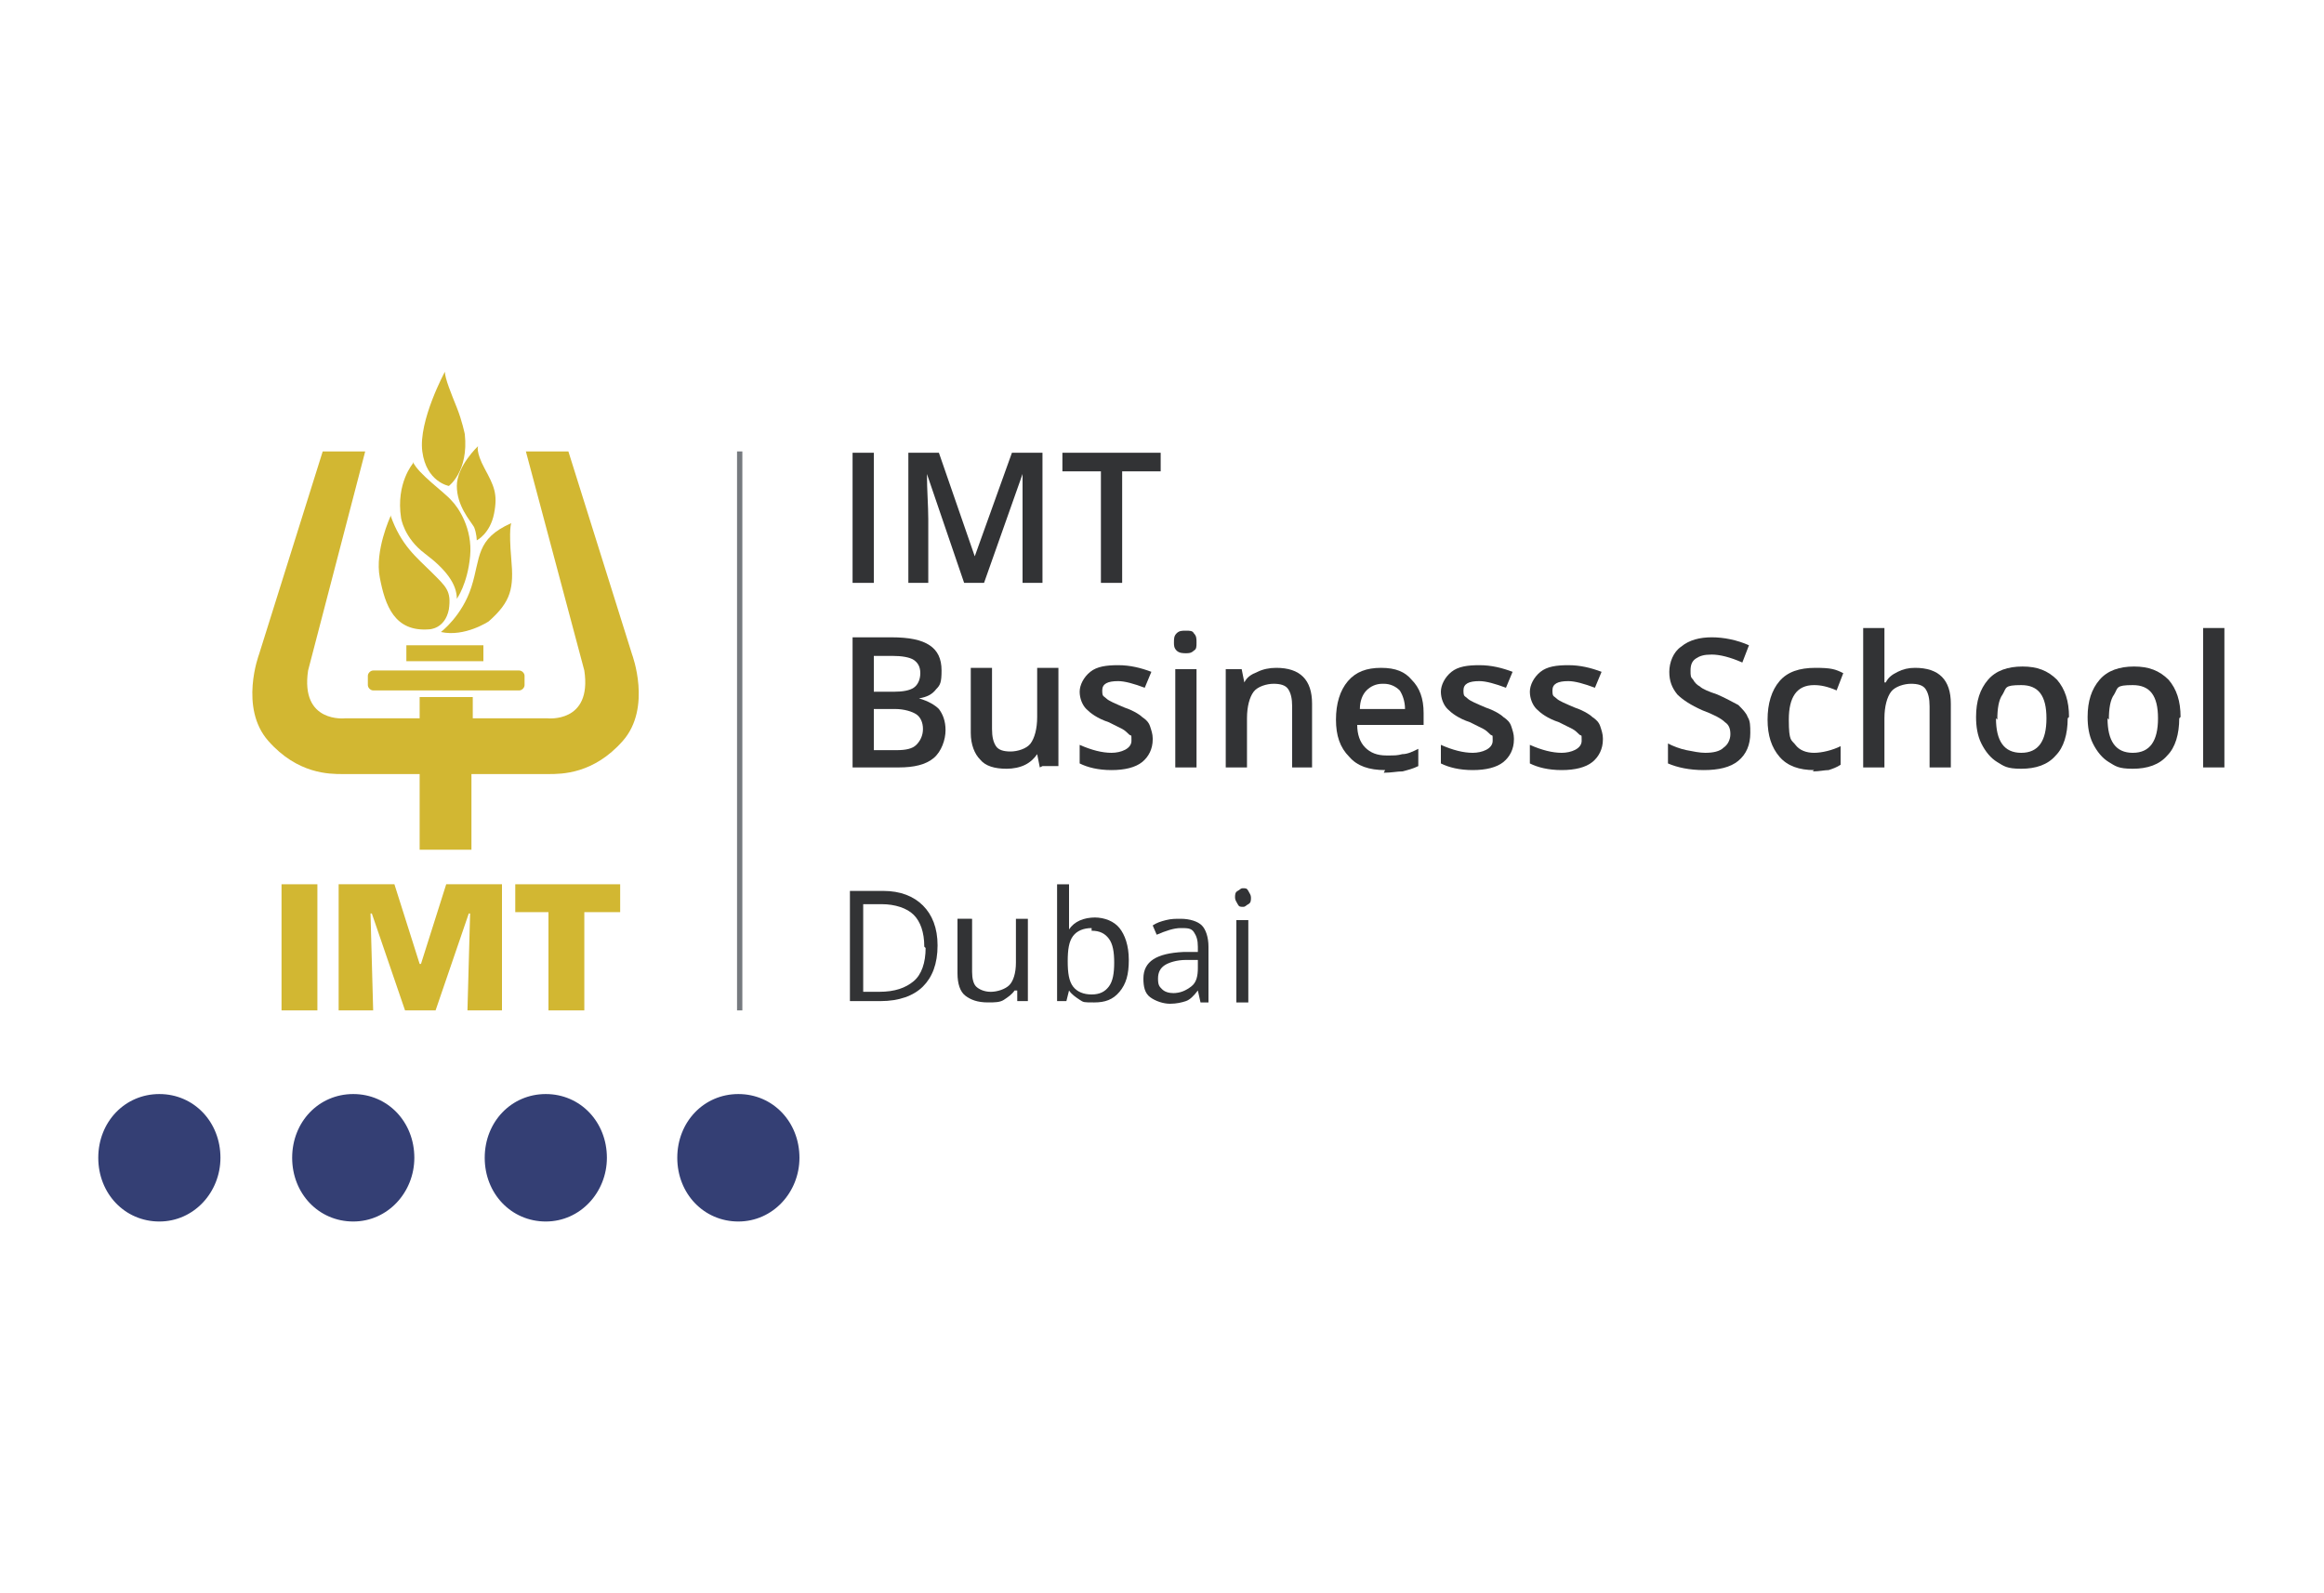<svg xmlns="http://www.w3.org/2000/svg" id="Layer_1" viewBox="0 0 175 120"><defs><style>      .st0 {        fill: #767a7f;      }      .st1 {        fill: #323335;      }      .st2 {        fill: #d2b732;      }      .st3 {        fill: #343f74;        fill-rule: evenodd;      }    </style></defs><g><path class="st1" d="M64.2,43.9v-9.8h1.6v9.8h-1.6Z"></path><path class="st1" d="M72.6,43.9l-2.8-8.2h0c0,1.2.1,2.4.1,3.4v4.8h-1.5v-9.8h2.3l2.7,7.8h0l2.8-7.8h2.3v9.8h-1.5v-4.9c0-.5,0-1.1,0-1.9,0-.8,0-1.3,0-1.4h0l-2.9,8.2h-1.4Z"></path><path class="st1" d="M84.5,43.9h-1.6v-8.4h-2.9v-1.4h7.4v1.4h-2.9v8.4Z"></path><path class="st1" d="M64.2,48h2.9c1.4,0,2.3.2,2.9.6.6.4.9,1,.9,1.9s-.1,1.1-.4,1.4c-.3.4-.7.6-1.3.7h0c.7.2,1.2.5,1.5.8.3.4.5.9.5,1.6s-.3,1.6-.9,2.1c-.6.5-1.5.7-2.6.7h-3.5v-9.8ZM65.8,52.1h1.5c.7,0,1.2-.1,1.5-.3s.5-.6.5-1.1-.2-.8-.5-1c-.3-.2-.9-.3-1.6-.3h-1.4v2.7ZM65.8,53.4v3.1h1.7c.7,0,1.2-.1,1.5-.4.3-.3.5-.7.5-1.2s-.2-.9-.5-1.1c-.3-.2-.9-.4-1.6-.4h-1.6Z"></path><path class="st1" d="M78.3,57.8l-.2-1h0c-.2.3-.5.6-.9.8-.4.2-.9.3-1.4.3-.9,0-1.6-.2-2-.7-.4-.4-.7-1.1-.7-2v-4.9h1.6v4.6c0,.6.1,1,.3,1.3.2.3.6.4,1.1.4s1.2-.2,1.5-.6c.3-.4.5-1.1.5-2v-3.7h1.6v7.4h-1.2Z"></path><path class="st1" d="M86.8,55.7c0,.7-.3,1.3-.8,1.7-.5.4-1.3.6-2.3.6s-1.8-.2-2.4-.5v-1.4c.9.4,1.7.6,2.4.6s1.5-.3,1.5-.9,0-.3-.2-.5c-.1-.1-.3-.3-.5-.4-.2-.1-.6-.3-1-.5-.9-.3-1.4-.7-1.7-1-.3-.3-.5-.8-.5-1.3s.3-1.1.8-1.5c.5-.4,1.2-.5,2.1-.5s1.7.2,2.5.5l-.5,1.2c-.8-.3-1.5-.5-2-.5-.8,0-1.2.2-1.2.7s.1.4.3.6c.2.2.7.4,1.4.7.6.2,1.1.5,1.3.7.3.2.5.4.6.7s.2.6.2.9Z"></path><path class="st1" d="M88.4,48.4c0-.3,0-.5.2-.7.2-.2.4-.2.7-.2s.5,0,.6.2c.2.2.2.4.2.7s0,.5-.2.6c-.2.2-.4.2-.6.2s-.5,0-.7-.2c-.2-.2-.2-.4-.2-.6ZM90.1,57.8h-1.6v-7.4h1.6v7.4Z"></path><path class="st1" d="M98.9,57.8h-1.6v-4.6c0-.6-.1-1-.3-1.3s-.6-.4-1.1-.4-1.2.2-1.5.6-.5,1.1-.5,2v3.7h-1.6v-7.4h1.2l.2,1h0c.2-.4.5-.6,1-.8.4-.2.9-.3,1.4-.3,1.8,0,2.7.9,2.7,2.7v4.8Z"></path><path class="st1" d="M104.3,58c-1.2,0-2.1-.3-2.7-1-.7-.7-1-1.6-1-2.8s.3-2.2.9-2.9c.6-.7,1.4-1,2.5-1s1.8.3,2.3.9c.6.6.9,1.4.9,2.5v.9h-5c0,.7.2,1.3.6,1.7.4.4.9.6,1.6.6s.8,0,1.2-.1c.4,0,.8-.2,1.2-.4v1.3c-.4.2-.8.3-1.2.4-.4,0-.8.1-1.4.1ZM104.1,51.5c-.5,0-.9.2-1.2.5-.3.3-.5.8-.5,1.4h3.4c0-.6-.2-1.1-.4-1.4-.3-.3-.7-.5-1.2-.5Z"></path><path class="st1" d="M114,55.7c0,.7-.3,1.3-.8,1.7-.5.4-1.3.6-2.3.6s-1.8-.2-2.4-.5v-1.4c.9.4,1.7.6,2.4.6s1.5-.3,1.5-.9,0-.3-.2-.5c-.1-.1-.3-.3-.5-.4-.2-.1-.6-.3-1-.5-.9-.3-1.4-.7-1.7-1-.3-.3-.5-.8-.5-1.3s.3-1.1.8-1.5c.5-.4,1.2-.5,2.1-.5s1.7.2,2.5.5l-.5,1.2c-.8-.3-1.5-.5-2-.5-.8,0-1.2.2-1.2.7s.1.4.3.6c.2.2.7.4,1.4.7.6.2,1.1.5,1.3.7.3.2.5.4.6.7s.2.6.2.9Z"></path><path class="st1" d="M120.7,55.7c0,.7-.3,1.3-.8,1.7-.5.4-1.3.6-2.3.6s-1.8-.2-2.4-.5v-1.4c.9.4,1.7.6,2.4.6s1.5-.3,1.5-.9,0-.3-.2-.5c-.1-.1-.3-.3-.5-.4-.2-.1-.6-.3-1-.5-.9-.3-1.4-.7-1.7-1-.3-.3-.5-.8-.5-1.3s.3-1.1.8-1.5c.5-.4,1.2-.5,2.1-.5s1.7.2,2.5.5l-.5,1.2c-.8-.3-1.5-.5-2-.5-.8,0-1.2.2-1.2.7s.1.4.3.6c.2.2.7.4,1.4.7.6.2,1.1.5,1.3.7.3.2.5.4.6.7s.2.6.2.9Z"></path><path class="st1" d="M131.8,55.2c0,.9-.3,1.6-.9,2.1-.6.5-1.5.7-2.6.7s-2-.2-2.7-.5v-1.5c.4.2.9.4,1.4.5.5.1,1,.2,1.4.2.6,0,1.1-.1,1.4-.4.3-.2.5-.6.5-1s-.1-.7-.4-.9c-.3-.3-.9-.6-1.7-.9-.9-.4-1.5-.8-1.9-1.2-.4-.5-.6-1-.6-1.7s.3-1.5.9-1.9c.6-.5,1.4-.7,2.3-.7s1.9.2,2.8.6l-.5,1.3c-.9-.4-1.7-.6-2.3-.6s-.9.1-1.2.3-.4.5-.4.9,0,.5.2.7c.1.2.3.4.5.5.2.2.7.4,1.3.6.7.3,1.2.6,1.6.8.3.3.6.6.7.9.2.3.2.7.2,1.2Z"></path><path class="st1" d="M136.6,58c-1.1,0-2-.3-2.6-1-.6-.7-.9-1.6-.9-2.8s.3-2.2.9-2.9c.6-.7,1.5-1,2.7-1s1.5.1,2.1.4l-.5,1.3c-.7-.3-1.2-.4-1.7-.4-1.3,0-1.9.9-1.9,2.6s.2,1.5.5,1.9.8.6,1.4.6,1.4-.2,2-.5v1.4c-.3.2-.6.3-.9.4-.3,0-.7.1-1.2.1Z"></path><path class="st1" d="M146.9,57.8h-1.6v-4.6c0-.6-.1-1-.3-1.3s-.6-.4-1.1-.4-1.2.2-1.5.6c-.3.4-.5,1.1-.5,2v3.7h-1.6v-10.5h1.6v2.7c0,.4,0,.9,0,1.4h.1c.2-.4.5-.6.9-.8.4-.2.8-.3,1.3-.3,1.8,0,2.7.9,2.7,2.7v4.8Z"></path><path class="st1" d="M155.7,54.1c0,1.2-.3,2.2-.9,2.8-.6.7-1.5,1-2.6,1s-1.3-.2-1.8-.5c-.5-.3-.9-.8-1.2-1.4-.3-.6-.4-1.3-.4-2,0-1.2.3-2.1.9-2.8.6-.7,1.5-1,2.6-1s1.9.3,2.6,1c.6.7.9,1.6.9,2.8ZM150.3,54.1c0,1.7.6,2.6,1.9,2.6s1.9-.9,1.9-2.6-.6-2.5-1.9-2.5-1.1.2-1.4.7c-.3.4-.4,1.1-.4,1.9Z"></path><path class="st1" d="M164.1,54.1c0,1.2-.3,2.2-.9,2.8-.6.7-1.5,1-2.6,1s-1.3-.2-1.8-.5c-.5-.3-.9-.8-1.2-1.4-.3-.6-.4-1.3-.4-2,0-1.2.3-2.1.9-2.8.6-.7,1.5-1,2.6-1s1.9.3,2.6,1c.6.7.9,1.6.9,2.8ZM158.7,54.1c0,1.7.6,2.6,1.9,2.6s1.9-.9,1.9-2.6-.6-2.5-1.9-2.5-1.1.2-1.4.7c-.3.4-.4,1.1-.4,1.9Z"></path><path class="st1" d="M167.5,57.8h-1.6v-10.5h1.6v10.5Z"></path><path class="st1" d="M70.6,71.2c0,1.4-.4,2.4-1.1,3.1s-1.8,1.1-3.2,1.1h-2.3v-8.3h2.5c1.3,0,2.3.4,3,1.1.7.7,1.1,1.7,1.1,3ZM69.6,71.3c0-1.1-.3-1.9-.8-2.4s-1.4-.8-2.4-.8h-1.4v6.6h1.2c1.2,0,2-.3,2.6-.8s.9-1.4.9-2.5Z"></path><path class="st1" d="M73.2,69.2v4c0,.5.1.9.3,1.1s.6.4,1.1.4,1.1-.2,1.4-.5.5-.9.5-1.7v-3.3h.9v6.2h-.8v-.8h-.2c-.2.3-.5.5-.8.7s-.7.2-1.2.2c-.8,0-1.3-.2-1.7-.5s-.6-.9-.6-1.7v-4.1h1Z"></path><path class="st1" d="M82.4,69.1c.8,0,1.5.3,1.9.8s.7,1.3.7,2.4-.2,1.8-.7,2.4c-.5.6-1.1.8-1.9.8s-.8,0-1.1-.2-.6-.4-.8-.7h0l-.2.8h-.7v-8.8h.9v2.1c0,.5,0,.9,0,1.3h0c.4-.6,1.1-.9,2-.9ZM82.2,69.9c-.6,0-1.1.2-1.4.6-.3.4-.4,1-.4,1.9s.1,1.5.4,1.9c.3.4.8.6,1.4.6s1-.2,1.3-.6c.3-.4.4-1,.4-1.8s-.1-1.4-.4-1.8-.7-.6-1.3-.6Z"></path><path class="st1" d="M90.4,75.5l-.2-.9h0c-.3.4-.6.7-.9.8s-.7.2-1.2.2-1.1-.2-1.5-.5c-.4-.3-.5-.8-.5-1.4,0-1.3,1-1.9,3-2h1.1v-.4c0-.5-.1-.8-.3-1.1s-.5-.3-1-.3-1.1.2-1.8.5l-.3-.7c.3-.2.6-.3,1-.4s.7-.1,1.1-.1c.7,0,1.3.2,1.6.5s.5.9.5,1.6v4.2h-.7ZM88.3,74.8c.6,0,1-.2,1.4-.5s.5-.8.5-1.4v-.6h-.9c-.7,0-1.3.2-1.6.4s-.5.5-.5,1,.1.6.3.8.5.3.9.3Z"></path><path class="st1" d="M93,67.6c0-.2,0-.4.2-.5s.2-.2.4-.2.3,0,.4.2.2.3.2.5,0,.4-.2.5-.2.2-.4.2-.3,0-.4-.2-.2-.3-.2-.5ZM94,75.5h-.9v-6.2h.9v6.2Z"></path></g><rect class="st2" x="21.2" y="66.6" width="2.7" height="9.5"></rect><polygon class="st2" points="36.3 66.6 35.5 66.6 33.6 66.6 31.7 72.6 31.6 72.6 31.6 72.6 29.7 66.6 27.8 66.6 27 66.6 25.5 66.6 25.5 76.1 28.1 76.1 27.9 68.8 28 68.8 30.5 76.1 31.6 76.1 32.8 76.1 35.3 68.8 35.4 68.8 35.2 76.1 37.8 76.1 37.8 66.6 36.3 66.6"></polygon><polygon class="st2" points="38.8 66.6 38.8 68.7 41.3 68.7 41.3 76.1 44 76.1 44 68.7 46.7 68.7 46.7 66.6 38.8 66.6"></polygon><path class="st2" d="M47.6,49.3l-4.8-15.3h-3.2l4.4,16.5c.6,4-2.8,3.6-2.8,3.6h-5.6v-1.6h-2s0,0,0,0h-2v1.6h-5.6s-3.4.4-2.8-3.6l4.3-16.5h-3.2l-4.8,15.3s-1.5,4,.7,6.5c2.2,2.5,4.6,2.5,5.6,2.5h5.8v5.7h3.9v-5.7h5.8c1,0,3.4,0,5.6-2.5,2.2-2.5.7-6.5.7-6.5"></path><path class="st2" d="M39.5,51.6c0,.2-.2.4-.4.4h-11c-.2,0-.4-.2-.4-.4v-.7c0-.2.2-.4.4-.4h11c.2,0,.4.2.4.4v.7Z"></path><rect class="st2" x="30.6" y="48.6" width="5.8" height="1.2"></rect><path class="st2" d="M33.2,47.6s1.6-1.2,2.3-3.4c.7-2.2.3-3.6,3-4.8,0,0-.2.4,0,2.7.2,2.2,0,3.2-1.7,4.7,0,0-1.8,1.2-3.6.8"></path><path class="st2" d="M29.4,38.9s-1.2,2.6-.8,4.6c.4,2.1,1.1,4.1,3.7,3.9,0,0,1.2,0,1.5-1.5.2-1.4-.2-1.7-1.3-2.8-1.1-1.1-2.3-2-3.1-4.3"></path><path class="st2" d="M31.1,34.9s-1.3,1.5-.9,4.1c0,0,.2,1.5,1.8,2.7,1.6,1.2,2.4,2.3,2.4,3.4,0,0,.8-1.1,1-3.2.2-2.1-.9-3.7-1.4-4.2-.5-.6-2.5-2-2.9-2.9"></path><path class="st2" d="M36,33.6s-1.6,1.5-1.6,3c0,1.5,1,2.6,1.3,3.1.2.5.2,1,.2,1,0,0,1-.5,1.3-2,.3-1.5,0-2.1-.7-3.4-.7-1.3-.5-1.7-.5-1.7"></path><path class="st2" d="M33.5,28s-2,3.7-1.7,6c.3,2.3,2,2.6,2,2.6,0,0,1.5-1.1,1.2-3.9,0,0-.2-1-.6-2-.4-1-.9-2.2-.9-2.7"></path><rect class="st0" x="55.5" y="34" width=".4" height="42.1"></rect><path class="st3" d="M16.6,87.2c0,2.6-2,4.8-4.6,4.8s-4.6-2.1-4.6-4.8,2-4.8,4.6-4.8,4.6,2.1,4.6,4.8"></path><path class="st3" d="M31.2,87.2c0,2.6-2,4.8-4.6,4.8s-4.6-2.1-4.6-4.8,2-4.8,4.6-4.8,4.6,2.1,4.6,4.8"></path><path class="st3" d="M45.7,87.2c0,2.6-2,4.8-4.6,4.8s-4.6-2.1-4.6-4.8,2-4.8,4.6-4.8,4.6,2.1,4.6,4.8"></path><path class="st3" d="M60.2,87.2c0,2.6-2,4.8-4.6,4.8s-4.6-2.1-4.6-4.8,2-4.8,4.6-4.8,4.6,2.1,4.6,4.8"></path></svg>